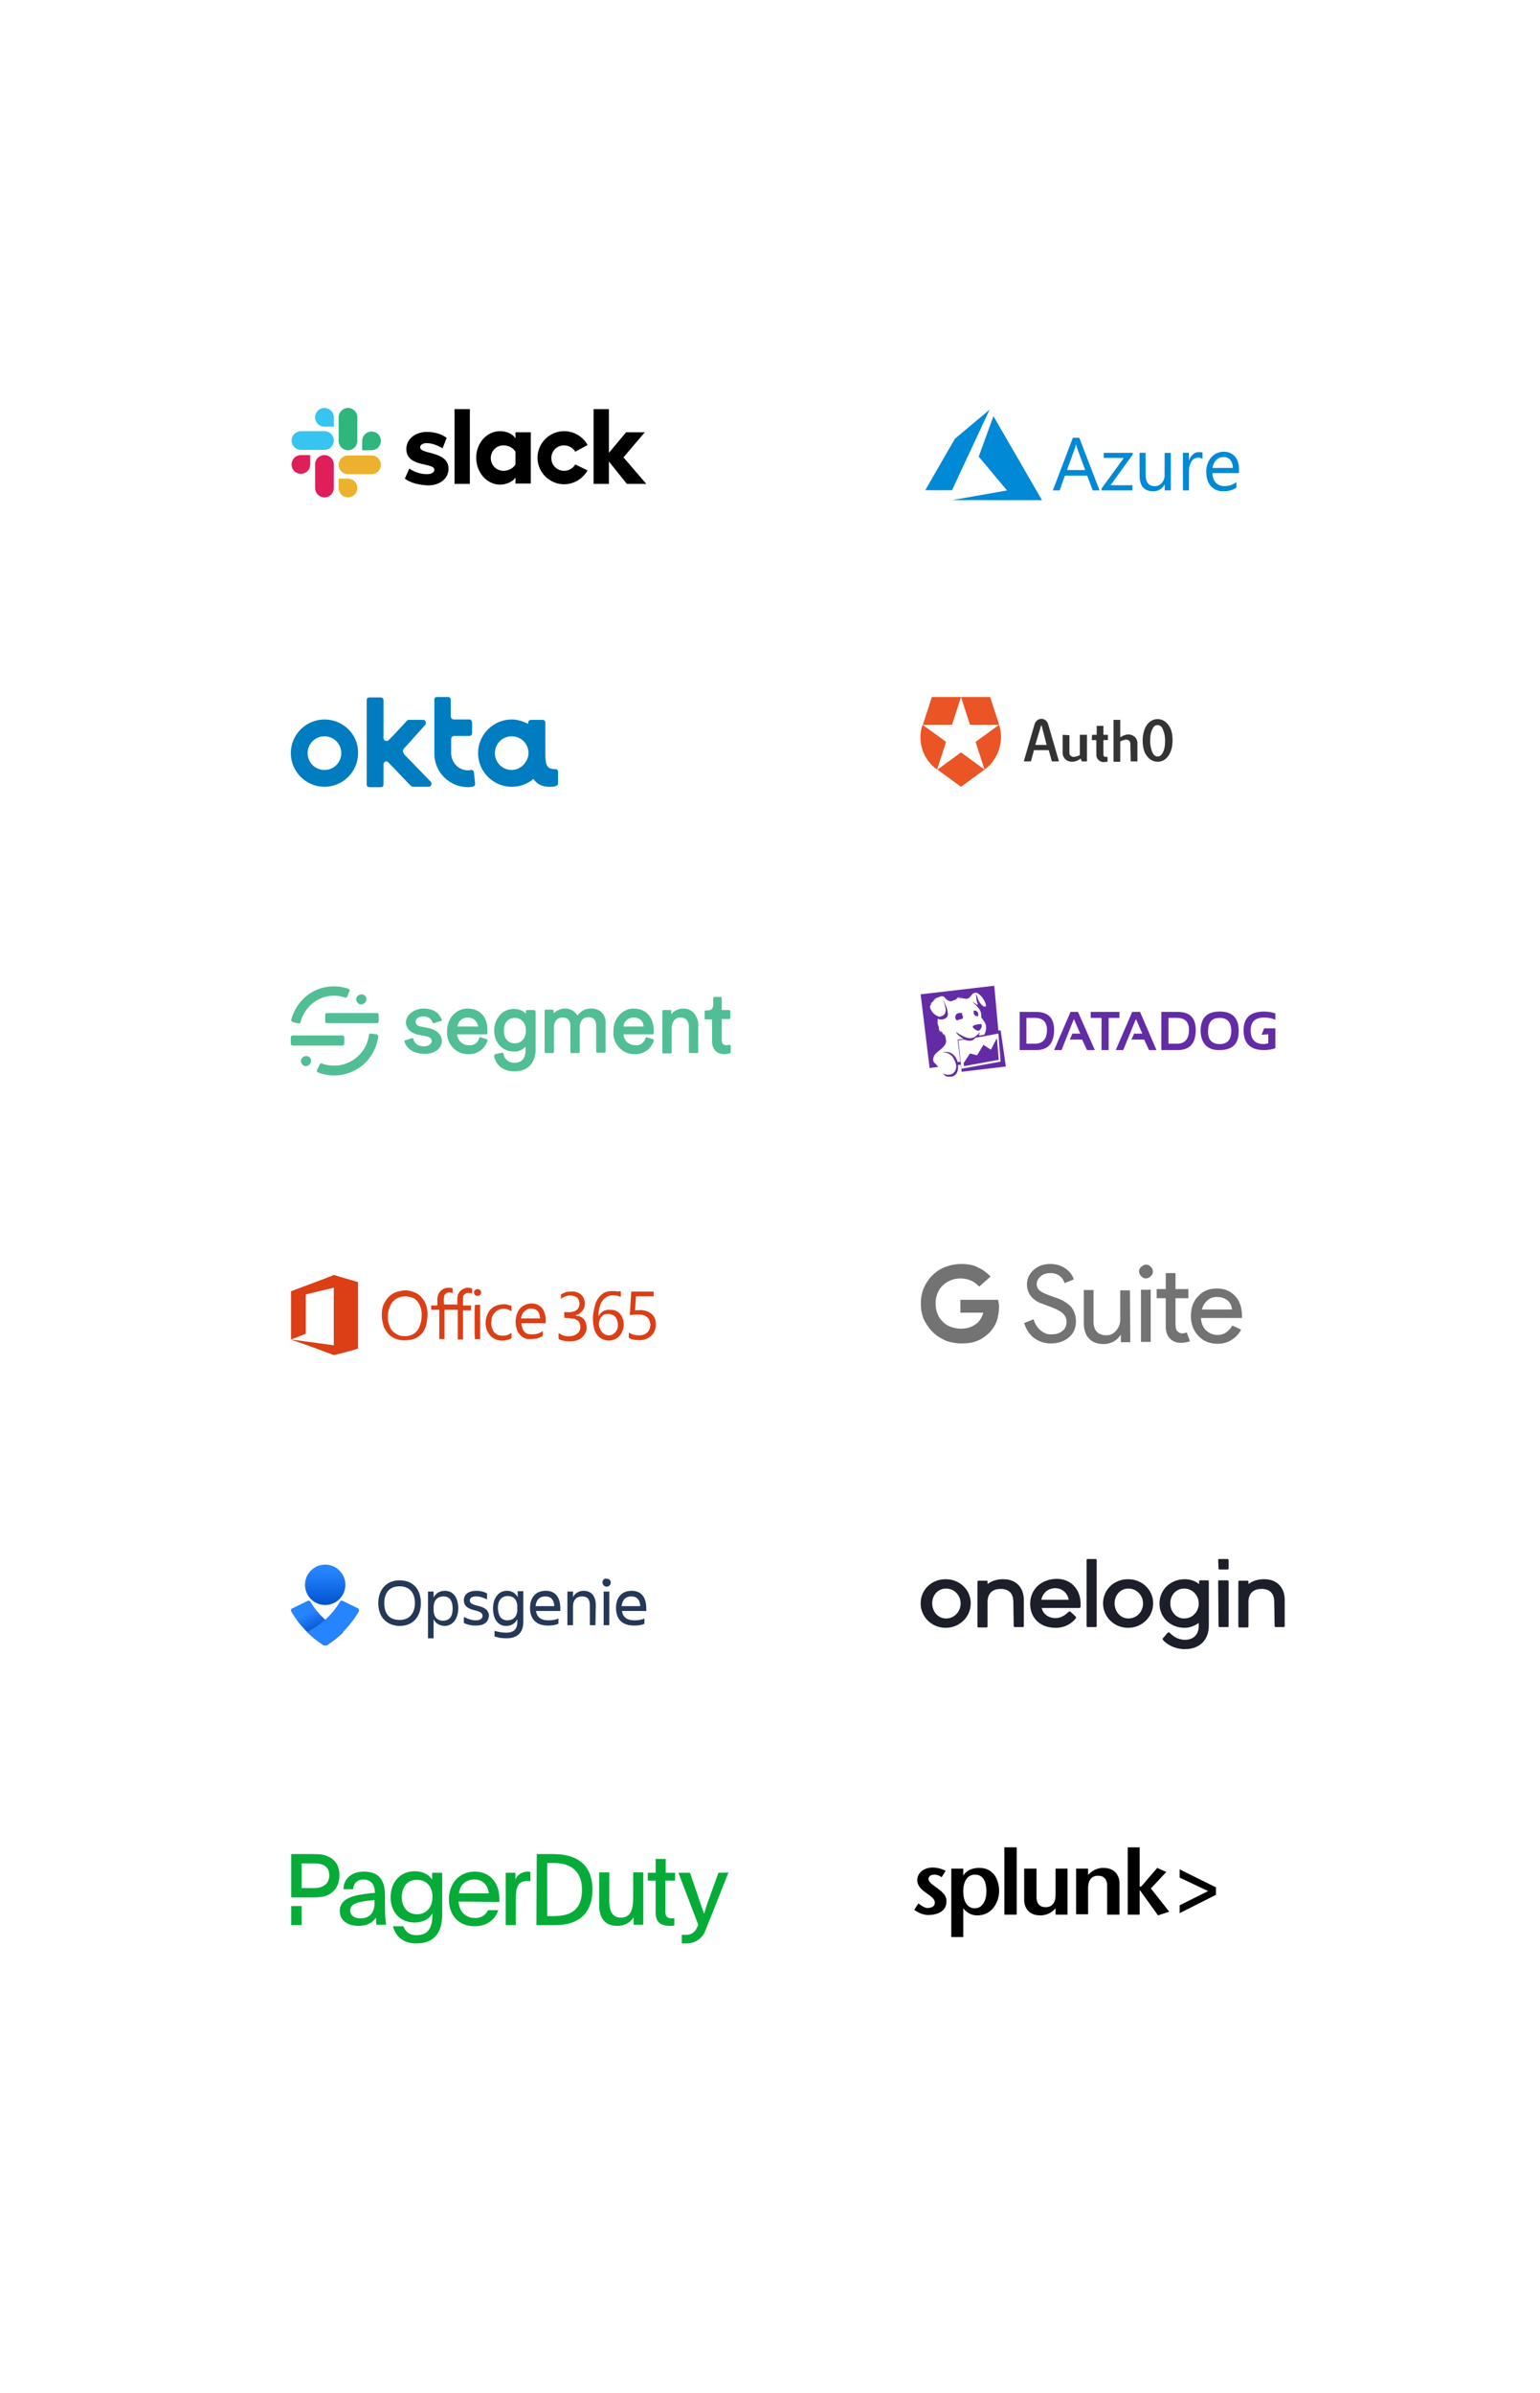 <?xml version="1.0" encoding="utf-8"?>
<svg xmlns="http://www.w3.org/2000/svg" xmlns:xlink="http://www.w3.org/1999/xlink" version="1.1" id="Layer_1" x="0px" y="0px" viewBox="0 0 412 640" style="enable-background:new 0 0 412 640;">
<style type="text/css">
	.st0{fill:#007DC1;}
	.st1{fill:#1C1F2A;}
	.st2{fill-rule:evenodd;clip-rule:evenodd;fill:#632CA6;}
	.st3{fill:#333333;}
	.st4{fill:#EB5424;}
	.st5{fill:#253858;}
	.st6{fill:url(#SVGID_1_);}
	.st7{fill:url(#SVGID_2_);}
	.st8{fill:#2684FF;}
	.st9{fill:#06AC38;}
	.st10{fill:#E01E5A;}
	.st11{fill:#36C5F0;}
	.st12{fill:#2EB67D;}
	.st13{fill:#ECB22E;}
	.st14{fill:#52BE96;}
	.st15{fill:#0089D6;}
	.st16{fill:#737373;}
	.st17{fill:#DC3E15;}
</style>
<g>
	<g>
		<g>
			<path class="st0" d="M86.8,192.4c-4.9,0-9,4-9,9c0,4.9,4,9,9,9c4.9,0,9-4,9-9C95.9,196.4,91.8,192.4,86.8,192.4z M86.8,205.9&#xA;				c-2.5,0-4.5-2-4.5-4.5s2-4.5,4.5-4.5s4.5,2,4.5,4.5S89.3,205.9,86.8,205.9z"/>
		</g>
		<path class="st0" d="M102.6,204.4c0-0.7,0.9-1.1,1.3-0.5c2.3,2.3,5.9,6.2,6,6.2c0.1,0.1,0.1,0.1,0.3,0.2c0.1,0.1,0.2,0.1,0.4,0.1&#xA;			h4.1c0.7,0,0.9-0.9,0.6-1.3l-6.7-6.9l-0.3-0.3c-0.7-0.9-0.7-1.3,0.2-2.2l5.3-5.9c0.3-0.4,0.1-1.3-0.6-1.3h-3.8&#xA;			c-0.1,0-0.3,0-0.3,0.1c-0.2,0.1-0.3,0.1-0.3,0.2c0,0-2.9,3.2-4.8,5.1c-0.5,0.5-1.4,0.2-1.4-0.5v-10.2c0-0.5-0.4-0.7-0.7-0.7h-3.1&#xA;			c-0.5,0-0.7,0.3-0.7,0.7v22.6c0,0.5,0.4,0.7,0.8,0.7h3c0.5,0,0.7-0.3,0.7-0.7v-0.2V204.4L102.6,204.4z"/>
		<path class="st0" d="M127.1,209.5l-0.3-3c-0.1-0.4-0.4-0.7-0.9-0.6c-0.2,0.1-0.5,0.1-0.7,0.1c-2.4,0-4.3-1.9-4.5-4.3&#xA;			c0-0.1,0-0.1,0-0.3v-3.7c0-0.5,0.3-0.9,0.9-0.9h4c0.3,0,0.7-0.3,0.7-0.7v-2.8c0-0.5-0.3-0.9-0.7-0.9h-4.1c-0.5,0-0.9-0.3-0.9-0.8&#xA;			v-4.5c0-0.3-0.2-0.7-0.7-0.7h-3c-0.4,0-0.7,0.2-0.7,0.7c0,0,0,14.6,0,14.6c0.1,4.9,4.1,8.8,9,8.8c0.4,0,0.8-0.1,1.2-0.1&#xA;			C126.9,210.3,127.2,209.9,127.1,209.5z"/>
	</g>
	<g>
		<path class="st0" d="M148.8,205.7c-2.5,0-2.9-0.9-2.9-4.3c0,0,0,0,0-0.1v-8.1c0-0.3-0.2-0.7-0.8-0.7h-3c-0.4,0-0.8,0.3-0.8,0.7&#xA;			v0.4c-1.3-0.7-2.8-1.2-4.4-1.2c-4.9,0-9,4-9,9c0,4.9,4,9,9,9c2.2,0,4.3-0.8,5.8-2.1c0.9,1.3,2.2,2.1,4.3,2.1&#xA;			c0.3,0,2.3,0.1,2.3-0.9v-3.2C149.3,206,149,205.7,148.8,205.7z M136.9,205.9c-2.5,0-4.5-2-4.5-4.5s2-4.5,4.5-4.5s4.5,2,4.5,4.5&#xA;			C141.3,203.8,139.3,205.9,136.9,205.9z"/>
	</g>
</g>
<path class="st1" d="M278.6,427.8c0.2-1.4,1.5-3.1,3.7-3.1c2.1,0,3.4,1.6,3.6,3.1H278.6z M275.6,428.9c0,3.8,2.7,6.4,6.8,6.4&#xA;	c2.7,0,4.4-1.3,5.4-2.5c0.1-0.1,0.1-0.3,0-0.5l-1.4-1.3c-0.1-0.1-0.3-0.1-0.5,0c-0.7,0.7-1.9,1.7-3.5,1.7c-2,0-3.4-1.2-3.7-2.7h9.9&#xA;	c0.3,0,0.5-0.1,0.5-0.5v-0.6c0-3.7-2.4-6.7-6.4-6.7C278.2,422.3,275.6,425.3,275.6,428.9L275.6,428.9z M290.7,434.8&#xA;	c0,0.2,0.1,0.3,0.3,0.3h2.1c0.2,0,0.3-0.1,0.3-0.3v-17.6c0-0.1-0.1-0.3-0.3-0.3H291c-0.2,0-0.3,0.1-0.3,0.3L290.7,434.8L290.7,434.8&#xA;	z M271.2,434.8c0,0.2,0.1,0.3,0.3,0.3h2.1c0.2,0,0.3-0.1,0.3-0.3v-7c0-3-1.8-5.5-5.5-5.5h-0.1c-1.8,0-3.2,0.6-4.1,1.3V423&#xA;	c0-0.2-0.1-0.3-0.3-0.3h-2.1c-0.2,0-0.3,0.1-0.3,0.3v11.9c0,0.2,0.1,0.3,0.3,0.3h2.1c0.2,0,0.3-0.1,0.3-0.3v-6.5&#xA;	c0-2.1,1.1-3.5,3.5-3.5c2.5,0,3.4,1.5,3.4,3.5L271.2,434.8L271.2,434.8z M311.1,438.5c0.9,1.1,3,2.5,5.9,2.5c4,0,6.4-2.5,6.4-6.3&#xA;	v-11.8c0-0.2-0.1-0.3-0.3-0.3h-2c-0.2,0-0.3,0.1-0.3,0.3v0.7c-0.9-0.7-2.1-1.3-3.9-1.3c-3.6,0-6.7,2.7-6.7,6.5&#xA;	c0,3.9,3.1,6.5,6.7,6.5c1.7,0,2.9-0.7,3.8-1.3v0.8c0,2.2-1.3,3.7-3.7,3.7c-2,0-3.3-1.1-4.1-1.9c-0.2-0.1-0.4-0.1-0.5,0l-1.1,1.3&#xA;	C311,438.1,311,438.3,311.1,438.5L311.1,438.5z M257,428.8c0,2.2-1.7,4-3.9,4s-3.7-1.9-3.7-4v-0.1c0-2.1,1.5-3.9,3.7-3.9&#xA;	S257,426.6,257,428.8L257,428.8z M246.3,428.8c0,3.5,2.9,6.5,6.7,6.5s6.7-3,6.7-6.5v-0.1c0-3.5-2.9-6.4-6.7-6.4&#xA;	C249.2,422.3,246.3,425.1,246.3,428.8L246.3,428.8z M305.8,428.8c0,2.2-1.7,4-3.9,4s-3.7-1.9-3.7-4v-0.1c0-2.1,1.5-3.9,3.7-3.9&#xA;	S305.8,426.6,305.8,428.8L305.8,428.8z M295.1,428.8c0,3.5,2.9,6.5,6.7,6.5s6.7-3,6.7-6.5v-0.1c0-3.5-2.9-6.4-6.7-6.4&#xA;	S295.1,425.1,295.1,428.8L295.1,428.8z M326,434.8c0,0.2,0.1,0.3,0.3,0.3h2.1c0.2,0,0.3-0.1,0.3-0.3v-11.9c0-0.1-0.1-0.3-0.3-0.3&#xA;	h-2.2c-0.2,0-0.3,0.1-0.3,0.3L326,434.8L326,434.8z M326,419.4c0,0.2,0.1,0.3,0.3,0.3h2.1c0.2,0,0.3-0.1,0.3-0.3v-2.2&#xA;	c0-0.1-0.1-0.3-0.3-0.3h-2.2c-0.2,0-0.3,0.1-0.3,0.3L326,419.4L326,419.4z M341,434.8c0,0.2,0.1,0.3,0.3,0.3h2.1&#xA;	c0.2,0,0.3-0.1,0.3-0.3v-7c0-3-1.8-5.5-5.5-5.5h-0.1c-1.8,0-3.2,0.6-4.1,1.3V423c0-0.2-0.1-0.3-0.3-0.3h-2.1c-0.2,0-0.3,0.1-0.3,0.3&#xA;	v11.9c0,0.2,0.1,0.3,0.3,0.3h2.1c0.2,0,0.3-0.1,0.3-0.3v-6.5c0-2.1,1.1-3.5,3.5-3.5c2.5,0,3.4,1.5,3.4,3.5L341,434.8L341,434.8z&#xA;	 M320.7,428.8c0,2.2-1.7,4-3.9,4s-3.7-1.9-3.7-4v-0.1c0-2.1,1.5-3.9,3.7-3.9S320.7,426.6,320.7,428.8z"/>
<g>
	<g>
		<path class="st2" d="M277.2,280.8h-4.4v-10.2h4.4c3.2,0,4.8,1.6,4.8,4.8C282,279,280.4,280.8,277.2,280.8z M274.6,279.1h2.3&#xA;			c2.1,0,3.2-1.3,3.2-3.7c0-2.1-1.1-3.2-3.2-3.2h-2.3V279.1L274.6,279.1z"/>
		<polygon class="st2" points="284,280.8 282,280.8 286.4,270.6 288.4,270.6 292.9,280.8 290.8,280.8 289.5,278 286.2,278 &#xA;			286.9,276.4 289,276.4 287.3,272.5"/>
		<polygon class="st2" points="291.8,270.6 299.5,270.6 299.5,272.2 296.6,272.2 296.6,280.8 294.7,280.8 294.7,272.2 291.8,272.2"/>
		<polygon class="st2" points="300.5,280.8 298.5,280.8 302.9,270.6 305,270.6 309.4,280.8 307.4,280.8 306.1,278 302.7,278 &#xA;			303.4,276.4 305.6,276.4 303.9,272.5"/>
		<path class="st2" d="M315.1,280.8h-4.4v-10.2h4.4c3.2,0,4.8,1.6,4.8,4.8C319.9,279,318.3,280.8,315.1,280.8z M312.6,279.1h2.3&#xA;			c2.1,0,3.2-1.3,3.2-3.7c0-2.1-1.1-3.2-3.2-3.2h-2.3V279.1z"/>
		<path class="st2" d="M321.2,275.7c0-3.5,1.7-5.2,5.1-5.2c3.4,0,5.1,1.7,5.1,5.2c0,3.5-1.7,5.1-5.1,5.1&#xA;			C323.1,280.9,321.3,279.1,321.2,275.7z M326.3,279.2c2.1,0,3.1-1.2,3.1-3.5s-1-3.5-3.1-3.5c-2.1,0-3.1,1.2-3.1,3.5&#xA;			C323.1,278,324.2,279.2,326.3,279.2z"/>
		<path class="st2" d="M339.3,276.6v2.4c-0.5,0.1-0.8,0.2-1.2,0.2c-2.3,0-3.5-1.2-3.5-3.7c0-2.3,1.2-3.4,3.7-3.4c1,0,2,0.2,2.9,0.6&#xA;			V271c-0.9-0.3-1.9-0.5-3-0.5c-3.7,0-5.5,1.7-5.5,5c0,3.5,1.8,5.3,5.4,5.3c1.3,0,2.3-0.2,3.1-0.5V275h-3l-0.7,1.7L339.3,276.6&#xA;			L339.3,276.6z"/>
	</g>
	<g>
		<g>
			<path class="st2" d="M265.1,280.7l-2-1.3l-1.7,2.8l-1.9-0.5l-1.7,2.6l0.1,0.8l9.3-1.7l-0.5-5.8L265.1,280.7z M256.4,278.2&#xA;				l1.5-0.2c0.3,0.1,0.4,0.1,0.7,0.2c0.5,0.1,1,0.2,1.7-0.1c0.2-0.1,0.5-0.4,0.7-0.6l6.1-1.1l0.6,7.5l-10.5,1.9L256.4,278.2z&#xA;				 M267.7,275.5l-0.6,0.1l-1.1-12l-19.7,2.3l2.4,19.7l2.3-0.3c-0.2-0.3-0.5-0.6-0.9-1c-0.7-0.5-0.5-1.5-0.1-2.1&#xA;				c0.5-1,3.3-2.3,3.1-3.9c-0.1-0.6-0.1-1.4-0.7-1.9c0,0.2,0,0.4,0,0.4s-0.2-0.3-0.3-0.7c-0.1-0.1-0.2-0.2-0.3-0.4&#xA;				c-0.1,0.2-0.1,0.5-0.1,0.5s-0.2-0.5-0.2-0.8c-0.1,0.1-0.1,0.5-0.1,0.5s-0.3-0.7-0.2-1.1c-0.1-0.3-0.5-0.9-0.3-2.4&#xA;				c0.6,0.4,1.9,0.3,2.5-0.5c0.2-0.3,0.3-0.9-0.1-2.3c-0.3-0.9-0.9-2.1-1.1-2.7l0,0c0.1,0.4,0.4,1.2,0.5,1.6&#xA;				c0.3,1.2,0.4,1.7,0.2,2.2c-0.1,0.5-0.4,0.8-1.1,1.1c-0.7,0.3-1.7-0.5-1.7-0.5c-0.7-0.5-1.2-1.5-1.3-1.9c-0.1-0.5,0.3-0.7,0.5-1.1&#xA;				c-0.3,0.1-0.5,0.2-0.5,0.2s0.3-0.3,0.7-0.6c0.1-0.1,0.3-0.2,0.5-0.3c-0.3,0-0.5,0-0.5,0s0.4-0.2,0.9-0.4c-0.3,0-0.6,0-0.6,0&#xA;				s0.9-0.4,1.7-0.7c0.5-0.2,1-0.1,1.3,0.3c0.4,0.5,0.7,0.8,1.6,1c0.5-0.2,0.7-0.3,1.3-0.5c0.5-0.6,1-0.7,1-0.7s-0.2,0.2-0.3,0.5&#xA;				c0.3-0.3,0.7-0.5,0.7-0.5s-0.1,0.1-0.3,0.4v0.1c0.4-0.2,0.8-0.4,0.8-0.4s-0.1,0.1-0.3,0.3c0.3,0,0.9,0,1.1,0.1&#xA;				c1.3,0,1.5-1.4,2.1-1.5c0.6-0.2,0.9-0.3,1.9,0.7c0.9,0.9,1.6,2.5,1.3,2.8c-0.3,0.3-0.9-0.1-1.5-0.9c-0.3-0.4-0.6-0.9-0.7-1.5&#xA;				c-0.1-0.5-0.5-0.9-0.5-0.9s0.2,0.5,0.2,0.9c0,0.3,0,1.1,0.4,1.7c-0.1,0.1-0.1,0.4-0.1,0.4c-0.5-0.5-1.5-0.9-1.6-1.1&#xA;				c0.5,0.5,1.8,1.5,2.3,2.5c0.5,0.9,0.2,1.8,0.4,2c0.1,0.1,1,1.2,1.1,1.8c0.3,1,0,2.1-0.4,2.7l-1.1,0.2c-0.1-0.1-0.3-0.1-0.4-0.1&#xA;				c0.1-0.1,0.3-0.5,0.3-0.6l-0.1-0.1c-0.3,0.5-0.9,1-1.4,1.3c-0.7,0.3-1.3,0.3-1.9,0.1c-1.3-0.4-2.6-1.3-2.9-1.5c0,0,0,0.2,0.1,0.3&#xA;				c0.3,0.4,1.1,1.1,1.9,1.5l-1.6,0.2l0.7,5.9c-0.3,0.1-0.4,0.1-0.7,0.1c-0.3-1.1-0.9-1.9-1.6-2.3c-0.6-0.4-1.4-0.5-2.2-0.3&#xA;				l-0.1,0.1c0.5-0.1,1.2,0,1.9,0.5c0.7,0.4,1.2,1.5,1.4,2.1c0.3,0.8,0.4,1.7-0.3,2.6c-0.5,0.7-1.9,1-3,0.3c0.3,0.5,0.7,0.9,1.3,0.9&#xA;				c0.8,0.1,1.6,0,2.1-0.6c0.5-0.5,0.7-1.5,0.6-2.5l0.7-0.1l0.3,1.9l11.8-1.4L267.7,275.5z M260.5,270.5c0,0.1-0.1,0.1,0,0.4l0,0&#xA;				l0,0v0.1c0.1,0.3,0.3,0.5,0.5,0.7c0.1,0,0.1,0,0.2,0c0.3,0,0.4,0,0.5,0.1c0-0.1,0-0.1,0-0.2c0-0.3,0.1-1-0.6-1.3&#xA;				c-0.3-0.1-0.7-0.1-0.7,0.1h0.1C260.7,270.4,260.6,270.4,260.5,270.5 M262.5,273.9c-0.1-0.1-0.5,0-0.8,0c-0.6,0.1-1.2,0.3-1.3,0.4&#xA;				c-0.3,0.2-0.1,0.5,0.1,0.7c0.5,0.4,0.9,0.7,1.4,0.6c0.3-0.1,0.5-0.5,0.7-0.9C262.7,274.3,262.7,274,262.5,273.9 M257.5,271&#xA;				c0.1-0.1-0.8-0.3-1.5,0.1c-0.5,0.4-0.6,1.2-0.1,1.7c0.1,0.1,0.1,0.1,0.1,0.1c0.1-0.1,0.3-0.1,0.5-0.2c0.3-0.1,0.6-0.2,0.9-0.2&#xA;				c0.1-0.1,0.3-0.3,0.2-0.7C257.5,271.2,257.1,271.2,257.5,271"/>
		</g>
	</g>
</g>
<path class="st3" d="M280,199.2h-2.9H277c0,0,0,0,0-0.1l1.5-5l0.1-0.1c0,0,0.1,0,0.1,0.1L280,199.2&#xA;	C280.1,199.2,280.1,199.2,280,199.2C280.1,199.2,280.1,199.2,280,199.2z M281.4,203.6h1.9l-2.9-10c-0.3-1-1.3-1.6-2.3-1.3&#xA;	c-0.6,0.2-1.1,0.7-1.3,1.3l-2.9,10h1.9l0.8-2.9c0,0,0-0.1,0.1-0.1h3.8c0,0,0.1,0,0.1,0.1L281.4,203.6z M292.1,197.9h1.1&#xA;	c0,0,0.1,0,0.1,0.1v3.9c0,1,0.9,1.9,1.9,1.9c0.4,0,0.7-0.1,1.1-0.1v-1.3c-0.2,0-0.5,0-0.6,0c-0.3,0-0.5-0.3-0.5-0.5V198&#xA;	c0,0,0-0.1,0.1-0.1h1.1v-1.4h-1.1c0,0-0.1,0-0.1-0.1v-2.3h-1.8v2.3c0,0,0,0.1-0.1,0.1h-1.1C292.1,196.5,292.1,197.9,292.1,197.9z&#xA;	 M302.5,203.6h1.8v-4.9c0-1.3-1.1-2.3-2.4-2.3c-0.7,0-1.5,0.3-2.1,0.7h-0.1c0,0,0,0,0-0.1v-4.5h-1.8v11.2h1.8v-5.3v-0.1&#xA;	c0.3-0.2,1-0.5,1.7-0.5c0.3,0,0.5,0.1,0.7,0.3c0.2,0.2,0.3,0.5,0.3,0.7L302.5,203.6z M284.3,196.5v4.9c0,1.3,1.1,2.3,2.4,2.3&#xA;	c0.9,0,1.7-0.3,2.3-0.8h0.1c0,0,0,0,0.1,0.1l0.2,0.6h1.4v-7.1h-1.9v5.3v0.1c-0.3,0.2-1,0.5-1.7,0.5c-0.6,0-1.1-0.5-1.1-1v-4.8&#xA;	L284.3,196.5L284.3,196.5z M309.7,202.3c-0.5,0-1-0.3-1.3-0.9c-0.4-0.8-0.7-1.9-0.7-3.3c0-1.4,0.2-2.5,0.7-3.3&#xA;	c0.3-0.7,0.8-0.9,1.3-0.9s1,0.3,1.3,0.9c0.4,0.8,0.7,1.9,0.7,3.3c0,1.4-0.2,2.5-0.7,3.3C310.7,202,310.2,202.3,309.7,202.3z&#xA;	 M309.7,192.3c-1.1,0-2.1,0.5-2.9,1.6c-0.7,1-1.1,2.5-1.1,4.1s0.3,3.1,1.1,4.1c0.7,1,1.7,1.6,2.9,1.6c1.2,0,2.1-0.5,2.9-1.6&#xA;	c0.7-1,1.1-2.5,1.1-4.1s-0.3-3.1-1.1-4.1C311.8,192.8,310.8,192.3,309.7,192.3z"/>
<path id="NEW" class="st4" d="M267.3,193.8l-2.4-7.4h-7.8l2.4,7.4H267.3z M257.1,186.4h-7.8l-2.4,7.4h7.8L257.1,186.4z M246.8,193.8&#xA;	c-1.5,4.4,0.1,9.3,3.9,12l2.4-7.4C253.2,198.4,246.8,193.8,246.8,193.8z M267.3,193.8l-6.3,4.6l2.4,7.4&#xA;	C267.1,203.1,268.7,198.2,267.3,193.8z M250.8,205.8l6.3,4.6l6.3-4.6l-6.3-4.6L250.8,205.8L250.8,205.8z"/>
<g id="Layer_2_1_">
	<g id="Layer_1-2">
		<path class="st5" d="M101.2,428.7c0-3.5,2.1-6.1,5.7-6.1c3.7,0,5.7,2.5,5.7,6.1c0,3.6-2.1,6.1-5.7,6.1&#xA;			C103.3,434.7,101.2,432.3,101.2,428.7z M102.8,428.7c0,2.5,1.1,4.5,4.1,4.5c2.9,0,4.1-2.1,4.1-4.5s-1.1-4.5-4.1-4.5&#xA;			C103.9,424.2,102.8,426.3,102.8,428.7L102.8,428.7z"/>
		<path class="st5" d="M116,433v5.1h-1.5v-12.5h1.5v1.6c0.6-1.2,1.7-1.8,3-1.8c2.4,0,3.6,2,3.6,4.7c0,2.5-1.3,4.7-3.7,4.7&#xA;			C117.6,434.7,116.6,434.2,116,433z M118.6,426.9c-1.4,0-2.6,0.9-2.6,2.9v0.7c0,2,1.1,2.9,2.5,2.9c1.7,0,2.6-1.1,2.6-3.2&#xA;			C121.1,427.9,120.2,426.9,118.6,426.9z"/>
		<path class="st5" d="M127.2,434.7c-1.1,0-2.1-0.2-3.1-0.7v-1.6c1,0.5,2.1,0.9,3.2,0.9c1.2,0,1.8-0.5,1.8-1.2&#xA;			c0-0.7-0.5-1.1-2.2-1.5c-2-0.5-2.8-1.3-2.8-2.7c0-1.5,1.2-2.5,3.3-2.5c1,0,2,0.2,2.9,0.7v1.6c-1.1-0.5-1.9-0.8-2.9-0.8&#xA;			c-1.1,0-1.7,0.4-1.7,1.1c0,0.6,0.4,1,2.1,1.4c2,0.5,3,1.2,3,2.8C130.6,433.7,129.7,434.7,127.2,434.7z"/>
		<path class="st5" d="M138.4,433c-0.6,1.2-1.7,1.8-3,1.8c-2.3,0-3.5-2-3.5-4.7c0-2.5,1.3-4.7,3.7-4.7c1.3,0,2.3,0.6,2.9,1.7v-1.6&#xA;			h1.5v8.2c0,2.6-1.3,4.4-4.5,4.4c-1.1,0-2.1-0.1-3.2-0.5v-1.5c1,0.3,2.1,0.5,3.1,0.5c2.3,0,3-1.2,3-2.9L138.4,433z M135.8,433.3&#xA;			c1.4,0,2.6-0.9,2.6-2.9v-0.7c0-2-1.1-2.9-2.5-2.9c-1.7,0-2.7,1.1-2.7,3.2C133.3,432.3,134.2,433.3,135.8,433.3L135.8,433.3z"/>
		<path class="st5" d="M146.6,434.7c-3.3,0-4.8-1.9-4.8-4.7s1.5-4.6,4.2-4.6c2.7,0,3.9,1.9,3.9,4.7v0.7h-6.5&#xA;			c0.2,1.5,1.2,2.5,3.3,2.5c0.9,0,1.9-0.1,2.7-0.5v1.4C148.6,434.6,147.5,434.7,146.6,434.7z M143.3,429.5h5&#xA;			c-0.1-1.7-0.9-2.6-2.4-2.6C144.3,426.9,143.4,427.9,143.3,429.5z"/>
		<path class="st5" d="M159.3,434.6h-1.5v-5.4c0-1.6-0.7-2.3-2.1-2.3c-1.4,0-2.4,0.9-2.4,2.7v5h-1.5v-9h1.5v1.5&#xA;			c0.5-1.1,1.7-1.7,2.8-1.7c2.1,0,3.3,1.4,3.3,3.9L159.3,434.6z"/>
		<path class="st5" d="M162.3,422.2c0.5-0.1,1.1,0.4,1.1,0.9c0,0.1,0,0.1,0,0.1c0,0.6-0.5,1.1-1.1,1.1c-0.6,0-1.1-0.5-1.1-1.1&#xA;			c-0.1-0.5,0.4-1.1,0.9-1.1C162.1,422.2,162.2,422.2,162.3,422.2z M161.5,425.6h1.5v9h-1.5V425.6z"/>
		<path class="st5" d="M169.6,434.7c-3.3,0-4.8-1.9-4.8-4.7s1.5-4.6,4.2-4.6c2.7,0,3.9,1.9,3.9,4.7v0.7h-6.5&#xA;			c0.2,1.5,1.2,2.5,3.3,2.5c0.9,0,1.9-0.1,2.7-0.5v1.4C171.7,434.6,170.5,434.7,169.6,434.7z M166.3,429.5h5&#xA;			c-0.1-1.7-0.9-2.6-2.4-2.6C167.3,426.9,166.5,427.9,166.3,429.5z"/>
		
			<linearGradient id="SVGID_1_" gradientUnits="userSpaceOnUse" x1="86.962" y1="840.153" x2="86.962" y2="851.233" gradientTransform="matrix(1 0 0 1 0 -420)">
			<stop offset="0" style="stop-color:#2684FF"/>
			<stop offset="0.82" style="stop-color:#0052CC"/>
		</linearGradient>
		<circle class="st6" cx="87" cy="423.8" r="5.4"/>
		
			<linearGradient id="SVGID_2_" gradientUnits="userSpaceOnUse" x1="83.597" y1="850.928" x2="87.308" y2="858.696" gradientTransform="matrix(1 0 0 1 0 -420)">
			<stop offset="0" style="stop-color:#2684FF"/>
			<stop offset="0.62" style="stop-color:#0052CC"/>
		</linearGradient>
		<path class="st7" d="M86.5,439.9c-3.5-2.3-6.5-5.3-8.6-9c-0.1-0.3-0.1-0.7,0.3-0.8l0,0l4.1-2c0.3-0.1,0.6-0.1,0.8,0.3&#xA;			c2.1,3.5,5.1,6.2,8.8,8c-1.3,1.3-2.8,2.5-4.5,3.6C87.1,440,86.8,440,86.5,439.9z"/>
		<path class="st8" d="M87.4,439.9c3.5-2.3,6.5-5.3,8.6-9c0.1-0.3,0.1-0.7-0.2-0.8l0,0l-4.1-2c-0.3-0.1-0.6-0.1-0.8,0.3&#xA;			c-2.1,3.5-5.1,6.2-8.8,8c1.3,1.3,2.8,2.5,4.5,3.6C86.8,440,87.1,440,87.4,439.9z"/>
	</g>
</g>
<g>
	<path class="st9" d="M192.2,500.8l-2.7,7.5c-0.5,1.3-0.7,2.1-1.1,3.4h-0.1c-0.3-1.1-0.7-2-1.1-3.3l-2.6-7.6h-3.1l5.3,13.9&#xA;		c-0.1,0.3-0.3,0.6-0.4,0.9c-0.5,1.1-1.5,1.8-2.7,1.8h-1.3v2.3h1.3c2.2,0,4.2-1.3,5-3.4c1.7-4.3,4.6-11.5,6.2-15.6&#xA;		C195.1,500.8,192.2,500.8,192.2,500.8z"/>
	<path class="st9" d="M118.3,512c0,5-2.3,7.7-6.9,7.7c-3.5,0-5.5-1.8-6.3-4.6h2.8c0.5,1.3,1.5,2.4,3.5,2.4c3.2,0,4.3-2,4.3-5.7&#xA;		c0,0,0,0-0.1,0c-0.7,1.2-2.2,2.3-4.7,2.3c-3.9,0-6.4-2.8-6.4-6.8c0-4.1,2.7-6.9,6.4-6.9c2.4,0,3.9,1,4.7,2.2c0-0.3,0-0.6,0-0.9&#xA;		v-0.9h2.7V512z M107.5,507.3c0,2.7,1.5,4.6,4.1,4.6c2.3,0,4.1-1.7,4.1-4.7c0-2.7-1.6-4.5-4.1-4.5&#xA;		C109.1,502.6,107.5,504.5,107.5,507.3z"/>
	<path class="st9" d="M122.7,508.5c0.1,2.5,1.7,4.4,4.4,4.4c1.9,0,2.8-0.9,3.5-2.1h2.7c-0.8,2.5-3,4.3-6.3,4.3&#xA;		c-4.3,0-6.9-2.9-6.9-7.2c0-4.3,2.8-7.4,6.9-7.4c4.5,0,6.6,3.5,6.6,7.2v0.9L122.7,508.5L122.7,508.5z M130.8,506.3&#xA;		c-0.3-2.2-1.6-3.7-3.9-3.7c-2.2,0-3.9,1.4-4.1,3.7H130.8z"/>
	<path class="st9" d="M137.9,500.8v1.8c0.5-1.3,1.8-2.1,3.3-2.1c0.3,0,0.5,0,0.7,0.1v2.5c-0.3-0.1-0.7-0.1-0.9-0.1&#xA;		c-2.5,0-3,1.9-3,4.6v7.2h-2.7v-11.5c0-0.9,0-1.7,0-2.5H137.9L137.9,500.8z"/>
	<path class="st9" d="M169.5,512.7c-0.7,1.2-2.1,2.3-4.4,2.3c-3.2,0-4.8-2-4.8-5.6v-8.7h2.7v7.7c0,2.7,0.9,4.4,3.1,4.4&#xA;		c2.9,0,3.3-2.6,3.3-5.7v-6.4h2.7v11.9c0,0.7,0,1.4,0,2.1h-2.6L169.5,512.7L169.5,512.7z"/>
	<path class="st9" d="M178,500.8h2.6v2.1H178v8.4c0,1.3,0.7,1.7,1.7,1.7c0.2,0,0.5,0,0.7-0.1v2c-0.4,0.1-0.7,0.1-1,0.1&#xA;		c-2.5,0-4-0.8-4-3.6v-8.5h-2.1v-2.1h2.1v-3.7h2.7V500.8z"/>
	<g>
		<rect x="77.9" y="509.7" class="st9" width="2.8" height="5.1"/>
		<path class="st9" d="M88.3,496.7c-1.5-0.8-2.5-0.9-4.9-0.9h-5.5v11.6h2.8H81h2.3c2.2,0,3.8-0.1,5.2-1.1c1.5-1,2.3-2.7,2.3-4.7&#xA;			C90.9,499.3,89.9,497.6,88.3,496.7z M84,504.9h-3.3v-6.6h3.1c2.9-0.1,4.3,1,4.3,3.3C88,503.9,86.3,504.9,84,504.9z"/>
	</g>
	<path class="st9" d="M143.6,495.8h4.6c6.9,0.1,10.3,3.4,10.3,9.6c0,5.2-2.7,9.4-9.9,9.4h-5.1L143.6,495.8L143.6,495.8z&#xA;		 M146.4,512.4h1.6c5,0,7.7-1.9,7.7-7.1c0-4.5-2.6-7.1-7.4-7.1c-0.9,0-1.9,0-1.9,0L146.4,512.4L146.4,512.4z"/>
	<path class="st9" d="M100.7,514.7c-0.1-0.5-0.1-0.9-0.1-1.9c-1.1,1.5-2.5,2.2-4.7,2.2c-2.9,0-5-1.4-5-4c0-3,2.9-4,6.5-4.5&#xA;		c0.9-0.1,1.9-0.3,2.9-0.3c0-2.7-1.5-3.6-3.1-3.6s-2.7,1.1-2.7,2.6h-2.6c0-2.8,2.2-4.7,5.4-4.7s5.7,1.3,5.7,6.4v2.7&#xA;		c0,2.3,0.1,3.9,0.3,5.1L100.7,514.7L100.7,514.7z M93.7,510.9c0,1.3,1.1,2.1,2.7,2.1c2.5,0,3.8-1.5,3.8-4.2c0-0.3,0-0.6,0-0.7&#xA;		C95.8,508.5,93.7,509,93.7,510.9z"/>
</g>
<path d="M251.9,502c0,0-0.7-0.7-2-0.7c-0.8,0-1.5,0.4-1.5,1.2c0.1,1.7,4.8,3,4.8,5.7c0,0.5,0.3,3.7-4.7,3.9c-0.1,0-2,0.1-3.9-1.4&#xA;	l1.1-1.7c1.9,1.5,2.5,1.2,2.7,1.2c1.7-0.1,1.7-1.2,1.7-1.5c-0.1-2-4.8-2.9-4.7-6c0.1-2.3,2.3-3.3,4.1-3.3c2,0,3.5,0.9,3.5,0.9&#xA;	L251.9,502z"/>
<path d="M262.2,499.5c-3.5-0.1-4.5,2.1-4.5,2.1v-1.9h-3.2V518h3.2v-7.7c0,0,1.3,1.9,3.7,1.9c4.5,0,5.9-4.2,5.9-6.5&#xA;	C267.3,503.1,266.1,499.6,262.2,499.5z M260.8,510.3c-2.1,0-3.1-2-3.1-4.5s1-4.5,3.1-4.5c2.3,0,3.1,2,3.1,4.5&#xA;	C263.9,508.1,262.9,510.3,260.8,510.3z"/>
<rect x="268.7" y="494" width="3.3" height="18"/>
<path d="M277.3,507.3c0,0-0.2,2.7,2.4,2.7c0.2,0,2.7,0.2,2.7-3.3v-7h3.2V512h-3.2v-1.7c-1.7,2-3.9,1.9-4.1,1.9&#xA;	c-4.3,0-4.3-3.9-4.3-3.9v-8.6h3.3L277.3,507.3L277.3,507.3z"/>
<path d="M296.2,504.3c0,0,0.2-2.7-2.4-2.7c-0.2,0-2.7-0.2-2.7,3.3v7h-3.2v-12.2h3.2v1.7c1.7-2,3.9-1.9,4.1-1.9&#xA;	c4.3,0,4.3,3.9,4.3,3.9v8.6h-3.3V504.3L296.2,504.3z"/>
<polygon points="304.9,512 301.7,512 301.7,494 304.9,494 304.9,504.5 305.3,504.5 309.6,499.5 312,500.6 307.9,505 312.8,511.2 &#xA;	309.8,512.2 305,505.5 304.9,505.5"/>
<polygon points="325.3,506.7 315.6,511.6 315.6,509.5 323.2,505.7 315.6,502.1 315.6,499.9 325.3,504.7"/>
<g>
	<g>
		<path d="M108.3,128l1.2-2.7c1.3,0.9,3,1.5,4.7,1.5c1.3,0,2-0.5,2-1.2c0-2-7.4-0.5-7.5-5.5c0-2.6,2.3-4.6,5.5-4.6&#xA;			c1.9,0,3.9,0.5,5.3,1.6l-1.1,2.8c-1.3-0.8-2.8-1.4-4.3-1.4c-1,0-1.7,0.5-1.7,1.1c0,2,7.5,0.9,7.6,5.7c0,2.7-2.3,4.5-5.5,4.5&#xA;			C112.2,129.7,109.9,129.2,108.3,128"/>
		<path d="M153.9,124.2c-0.6,1-1.7,1.7-3,1.7c-1.9,0-3.4-1.5-3.4-3.4c0-1.9,1.5-3.4,3.4-3.4c1.3,0,2.4,0.7,3,1.7l3.3-1.8&#xA;			c-1.2-2.2-3.6-3.7-6.3-3.7c-3.9,0-7.1,3.2-7.1,7.1c0,3.9,3.2,7.1,7.1,7.1c2.7,0,5-1.5,6.3-3.7L153.9,124.2z"/>
		<rect x="121.6" y="109.4" width="4.1" height="20"/>
		<polygon points="158.8,109.4 158.8,129.4 162.9,129.4 162.9,123.4 167.7,129.4 172.9,129.4 166.8,122.3 172.5,115.6 167.5,115.6 &#xA;			162.9,121.1 162.9,109.4"/>
		<path d="M137.9,124.2c-0.6,1-1.8,1.7-3.2,1.7c-1.9,0-3.4-1.5-3.4-3.4c0-1.9,1.5-3.4,3.4-3.4c1.4,0,2.6,0.7,3.2,1.7V124.2z&#xA;			 M137.9,115.6v1.6c-0.7-1.1-2.3-1.9-4.1-1.9c-3.6,0-6.4,3.2-6.4,7.1s2.8,7.2,6.4,7.2c1.7,0,3.4-0.8,4.1-1.9v1.6h4.1v-13.7H137.9z"/>
	</g>
	<g>
		<g>
			<path class="st10" d="M83,124.2c0,1.4-1.1,2.5-2.5,2.5c-1.4,0-2.5-1.1-2.5-2.5c0-1.4,1.1-2.5,2.5-2.5H83V124.2z"/>
			<path class="st10" d="M84.3,124.2c0-1.4,1.1-2.5,2.5-2.5c1.4,0,2.5,1.1,2.5,2.5v6.3c0,1.4-1.1,2.5-2.5,2.5&#xA;				c-1.4,0-2.5-1.1-2.5-2.5C84.3,130.6,84.3,124.2,84.3,124.2z"/>
		</g>
		<g>
			<path class="st11" d="M86.8,114.1c-1.4,0-2.5-1.1-2.5-2.5c0-1.4,1.1-2.5,2.5-2.5c1.4,0,2.5,1.1,2.5,2.5v2.5H86.8z"/>
			<path class="st11" d="M86.8,115.3c1.4,0,2.5,1.1,2.5,2.5s-1.1,2.5-2.5,2.5h-6.3c-1.4,0-2.5-1.1-2.5-2.5s1.2-2.5,2.5-2.5H86.8z"/>
		</g>
		<g>
			<path class="st12" d="M96.9,117.9c0-1.4,1.1-2.5,2.5-2.5c1.4,0,2.5,1.1,2.5,2.5s-1.1,2.5-2.5,2.5h-2.5&#xA;				C96.9,120.4,96.9,117.9,96.9,117.9z"/>
			<path class="st12" d="M95.6,117.9c0,1.4-1.1,2.5-2.5,2.5c-1.4,0-2.5-1.1-2.5-2.5v-6.3c0-1.4,1.1-2.5,2.5-2.5&#xA;				c1.4,0,2.5,1.1,2.5,2.5V117.9z"/>
		</g>
		<g>
			<path class="st13" d="M93.1,128c1.4,0,2.5,1.1,2.5,2.5s-1.1,2.5-2.5,2.5c-1.4,0-2.5-1.1-2.5-2.5V128H93.1z"/>
			<path class="st13" d="M93.1,126.8c-1.4,0-2.5-1.1-2.5-2.5c0-1.4,1.1-2.5,2.5-2.5h6.3c1.4,0,2.5,1.1,2.5,2.5&#xA;				c0,1.4-1.1,2.5-2.5,2.5H93.1z"/>
		</g>
	</g>
</g>
<g>
	<g id="Logos_5_">
		<path class="st14" d="M78,273c-0.1-0.1-0.1-0.2-0.1-0.3c0.7-2.5,2.1-4.7,4-6.3c3.1-2.6,7.5-3.3,11.3-2c0.1,0.1,0.2,0.1,0.3,0.3&#xA;			c0.1,0.1,0.1,0.3,0,0.3l-0.6,1.5c-0.1,0.2-0.3,0.3-0.5,0.3c-3-1.1-6.4-0.5-8.9,1.6c-1.5,1.3-2.7,3.1-3.1,5&#xA;			c-0.1,0.2-0.2,0.3-0.4,0.3h-0.1l-1.6-0.4C78.2,273.2,78.1,273.2,78,273"/>
		<path class="st14" d="M101.1,276.8c-0.1-0.1-0.2-0.1-0.3-0.2l-1.6-0.2c-0.3,0-0.5,0.1-0.5,0.4c-0.3,2.2-1.3,4.2-3,5.7&#xA;			c-2.6,2.4-6.3,3.1-9.6,1.9c-0.2-0.1-0.5,0-0.6,0.3l0,0l-0.7,1.5c-0.1,0.1-0.1,0.3,0,0.3c0.1,0.1,0.1,0.2,0.3,0.3&#xA;			c1.3,0.5,2.8,0.8,4.3,0.8c2.9,0,5.8-1.1,8-3.1c2.1-1.9,3.4-4.5,3.8-7.3C101.2,277.1,101.1,277,101.1,276.8"/>
		<path class="st14" d="M92.1,279.1v-1.7c0-0.3-0.2-0.5-0.5-0.5l0,0H78.3c-0.3,0-0.5,0.2-0.5,0.5l0,0v1.7c0,0.3,0.2,0.5,0.5,0.5l0,0&#xA;			h13.3C91.9,279.6,92.1,279.4,92.1,279.1L92.1,279.1"/>
		<path class="st14" d="M87,271.4v1.7c0,0.3,0.2,0.5,0.5,0.5h13.3c0.3,0,0.5-0.2,0.5-0.5l0,0v-1.7c0-0.3-0.2-0.5-0.5-0.5H87.4&#xA;			C87.2,270.9,87,271.1,87,271.4"/>
		<path class="st14" d="M96.7,265.9c-0.7,0-1.4,0.6-1.4,1.3c0,0.7,0.6,1.4,1.3,1.4s1.4-0.6,1.4-1.3l0,0&#xA;			C98.1,266.5,97.5,265.9,96.7,265.9"/>
		<path class="st14" d="M81.9,282.4c-0.7,0-1.4,0.6-1.4,1.3s0.6,1.4,1.3,1.4s1.4-0.6,1.4-1.3l0,0C83.3,283,82.7,282.4,81.9,282.4"/>
		<path class="st14" d="M127.9,274.5h-5.5c0.1-1.4,1.3-2.4,2.7-2.4C126.6,272.1,127.7,273,127.9,274.5 M125,269.7&#xA;			c-2.7,0-5.4,2.3-5.4,6.1c-0.1,1.7,0.5,3.3,1.7,4.5c1.1,1.1,2.5,1.6,4,1.6c2.3,0.1,4.3-1.3,5.1-3.5c0.1-0.1,0.1-0.2,0-0.3&#xA;			s-0.1-0.1-0.2-0.2l-1.5-0.5c-0.2-0.1-0.4,0-0.5,0.2c-0.3,1.2-1.5,2.1-2.8,1.9c-1.7,0-3-1.3-3.1-2.9h7.8c0.2,0,0.3-0.1,0.3-0.3&#xA;			c0-0.2,0-0.4,0-0.6C130.5,272,128.5,269.7,125,269.7"/>
		<path class="st14" d="M140.7,275.6c0,2-1.2,3.4-2.9,3.4c-1.9,0-3-1.3-3-3.4c0-2.1,1.1-3.4,3-3.4&#xA;			C139.5,272.2,140.7,273.6,140.7,275.6 M142.9,270.1H141c-0.2,0-0.3,0.2-0.3,0.3v0.7c-0.7-0.8-1.8-1.3-3.2-1.3&#xA;			c-1.5,0-2.9,0.6-3.8,1.7c-0.9,1.1-1.5,2.5-1.5,4c0,3.3,2.2,5.7,5.3,5.7c1.2,0.1,2.3-0.5,3.1-1.3v0.9c0,2.3-1,3.4-3.1,3.4&#xA;			c-1.4,0-2.6-1-2.8-2.4c0-0.2-0.2-0.3-0.4-0.3l0,0l-1.8,0.4c-0.2,0.1-0.3,0.2-0.3,0.4c0.3,2.5,2.5,4.2,5.3,4.2c2,0,3.5-0.6,4.5-1.8&#xA;			c0.9-1.1,1.3-2.6,1.3-4v-10.1C143.2,270.3,143.1,270.1,142.9,270.1"/>
		<path class="st14" d="M158.2,269.7c-1.5-0.1-2.9,0.7-3.7,1.9c-0.7-1.2-1.9-1.9-3.3-1.9c-1.2,0-2.3,0.5-3.1,1.3v-0.7&#xA;			c0-0.2-0.1-0.3-0.3-0.3H146c-0.2,0-0.3,0.2-0.3,0.3v11c0,0.2,0.1,0.3,0.3,0.3h1.9c0.2,0,0.3-0.2,0.3-0.3v-6.6&#xA;			c0-1.6,0.9-2.6,2.3-2.6c1.9,0,2.1,1.5,2.1,2.3v6.9c0,0.2,0.1,0.3,0.3,0.3h1.9c0.2,0,0.3-0.2,0.3-0.3v-6.7c0-1.5,0.9-2.6,2.3-2.6&#xA;			c1.9,0,2.1,1.5,2.1,2.3v6.9c0,0.2,0.1,0.3,0.3,0.3h1.9c0.2,0,0.3-0.2,0.3-0.3v-7.1C162.3,271.1,160.3,269.7,158.2,269.7"/>
		<path class="st14" d="M166.8,274.5c0.1-1.4,1.3-2.4,2.7-2.4c1.6,0,2.6,0.9,2.7,2.4H166.8z M169.5,269.7c-2.7,0-5.4,2.3-5.4,6.1&#xA;			c-0.1,1.7,0.5,3.3,1.7,4.5c1.1,1.1,2.5,1.6,4,1.6c2.3,0.1,4.3-1.3,5.1-3.5c0-0.1,0-0.2,0-0.3c-0.1-0.1-0.1-0.1-0.2-0.2l-1.5-0.5&#xA;			c-0.2-0.1-0.4,0-0.5,0.2c-0.3,1.2-1.5,2.1-2.8,1.9c-1.7,0-3-1.3-3.1-2.9h7.8c0.2,0,0.3-0.1,0.3-0.3c0-0.2,0-0.4,0-0.6&#xA;			C174.9,272,172.8,269.7,169.5,269.7"/>
		<path class="st14" d="M182.8,269.7c-1.2,0-2.4,0.5-3.2,1.5v-0.8c0-0.2-0.1-0.3-0.3-0.3h-1.8c-0.2,0-0.3,0.2-0.3,0.3v11&#xA;			c0,0.2,0.1,0.3,0.3,0.3h1.9c0.2,0,0.3-0.2,0.3-0.3V275c0-0.7,0.2-1.5,0.6-2.1c0.4-0.5,1.1-0.9,1.7-0.8c1.5,0,2.3,0.9,2.3,2.6v6.6&#xA;			c0,0.2,0.1,0.3,0.3,0.3h1.9c0.2,0,0.3-0.2,0.3-0.3v-6.9c0.1-1.2-0.3-2.3-1-3.3C185.1,270.2,184,269.7,182.8,269.7"/>
		<path class="st14" d="M195.1,272.5c0.2,0,0.3-0.1,0.3-0.3l0,0v-1.7c0-0.2-0.1-0.4-0.3-0.4h-2v-3.1c0-0.2-0.1-0.4-0.3-0.4h-1.7&#xA;			c-0.2,0-0.3,0.2-0.3,0.4v1.7c0,1.3-0.9,1.5-1.5,1.5h-0.5c-0.2,0-0.3,0.2-0.3,0.4v1.7c0,0.2,0.1,0.3,0.3,0.3h1.7v5.9&#xA;			c0,2.1,1.3,3.4,3.3,3.4c0.5,0,0.9-0.1,1.4-0.2c0.1-0.1,0.3-0.2,0.3-0.3v-1.6c0-0.1-0.1-0.2-0.1-0.3c-0.1-0.1-0.2-0.1-0.3-0.1&#xA;			c-0.2,0-0.4,0.1-0.7,0.1c-0.9,0-1.3-0.4-1.3-1.3v-5.7H195.1L195.1,272.5z"/>
		<path class="st14" d="M118.2,278.4c0-1.7-1.3-3-3.6-3.5l-2.1-0.4c-1.1-0.2-1.3-0.8-1.3-1.3c0-0.7,0.7-1.4,2-1.4&#xA;			c1.8,0,2.3,1,2.5,1.6c0,0.1,0.1,0.1,0.1,0.2c0.1,0,0.2,0,0.3,0l1.9-0.6c0.1,0,0.2-0.1,0.2-0.3l0,0c-0.3-0.7-0.7-1.4-1.3-1.9&#xA;			c-0.9-0.7-2.1-1.1-3.6-1.1c-2.5,0-4.7,1.7-4.7,3.7c0,1.6,1.3,2.9,3.3,3.3l2.1,0.4c1,0.2,1.5,0.7,1.5,1.3s-0.7,1.4-2.1,1.4&#xA;			c-1.5,0-2.5-0.7-2.8-1.9c0-0.1-0.1-0.1-0.1-0.2c-0.1,0-0.1-0.1-0.1-0.1s-0.1,0-0.1,0l-1.9,0.6c-0.1,0-0.2,0.1-0.2,0.3&#xA;			c0.3,1.2,1.7,3.3,5.3,3.3C116.6,281.9,118.2,280.1,118.2,278.4"/>
	</g>
</g>
<g id="layer1" transform="translate(677.931,-313.854)">
	<g id="layer1-1" transform="matrix(0.04,0,0,0.04,-658.515,317.362)">
		<path id="path21" class="st15" d="M6064.2,3223.8c100.3-17.7,183.1-32.4,184.1-32.6l1.7-0.3l-94.7-112.6&#xA;			c-52-61.9-94.7-112.8-94.7-113.2c0-0.5,97.7-269.8,98.3-270.7c0.2-0.3,66.7,114.5,161.3,278.5c88.5,153.5,161.5,279.9,162.2,281.1&#xA;			l1.2,2.1l-300.9-0.1l-300.9-0.1C5881.8,3256,6064.2,3223.8,6064.2,3223.8z M7218,3196.5c-45.8-2.9-72.4-29-79.5-77.8&#xA;			c-1.9-13-1.9-13.3-2.1-97.6l-0.2-81.6h20.2h20.2l0.1,78.9c0.1,71.2,0.3,79.4,0.9,84.4c2.7,20.3,8.3,33.9,17.6,43.8&#xA;			c7.5,7.8,16.2,12.4,28.4,14.9c5.7,1.1,22,1.1,27.2,0c12.3-2.7,22.2-8.1,30.9-16.8c9.9-9.9,17.2-24,20.8-39.9l1.2-5.3l0.1-79.6&#xA;			l0.1-79.6h20.7h20.7v125.1v125.1H7325h-20.5v-19.8c0-13.5-0.1-19.8-0.5-19.7c-0.3,0.1-1.3,1.7-2.3,3.6&#xA;			c-7.1,12.9-18.8,24.7-31.7,31.7C7254.7,3194.8,7239.2,3197.9,7218,3196.5L7218,3196.5z M7682.9,3196.3&#xA;			c-16.2-1.2-33.2-6.7-47.1-15.4c-29.3-18.2-46.7-48-51.8-89.2c-1.7-14.2-1.9-33.3-0.5-45.5c3.3-27.1,13.9-53.6,29.1-72.6&#xA;			c3.9-4.9,12.7-13.6,17.5-17.5c13.1-10.5,28.5-17.8,44.8-21.4c9.5-2.1,26.2-3.1,36.3-2.1c25.3,2.3,48.6,14.3,64.3,33.1&#xA;			c16,19,24.9,45.7,26,78.6c0.2,5.1,0.2,14.2,0.1,20l-0.2,10.7l-88.7,0.1l-88.7,0.1v3.9c0,12,2.9,25.8,8,37.5&#xA;			c4.3,10.1,11.9,21,18,26.4c12.6,10.9,28.1,17.4,45,19c6.3,0.6,22.2,0,29.4-1.1c20.4-3.1,39.8-11.2,55.4-22.8&#xA;			c1.9-1.4,3.6-2.7,3.9-2.9c0.5-0.3,0.5,3.3,0.5,18.5v18.8l-4.2,2.6c-17.7,11-37.9,18-59.5,20.6&#xA;			C7714.1,3196.5,7690.6,3196.9,7682.9,3196.3L7682.9,3196.3z M7760.1,3037.4c0-20.2-8.5-42.6-20.6-54.2c-8.6-8.2-19-13.3-31.3-15.2&#xA;			c-5.8-0.9-18.2-0.5-24.3,0.7c-13,2.6-23.8,8.4-33.2,17.6c-9.9,9.8-17.3,21.6-22,35.1c-1.7,4.9-3.6,12.8-4.3,17.3l-0.3,2.1h67.9&#xA;			h67.9L7760.1,3037.4L7760.1,3037.4z M6556.7,3190c0.1-0.3,30.2-79.4,66.9-175.8l66.7-175.3h21.4h21.4l1.8,4.5&#xA;			c5.4,14,133.6,346.8,133.6,347c0,0.1-10.3,0.2-22.8,0.2H6823l-18.5-49.2l-18.5-49.2h-74.4h-74.4l-0.7,1.7&#xA;			c-0.3,0.9-8.2,23-17.6,49.2l-16.9,47.5h-22.8C6561.3,3190.6,6556.5,3190.4,6556.7,3190L6556.7,3190z M6772.6,3054.6&#xA;			c0-0.1-12.4-33.8-27.7-74.9c-28.5-77-30-81.6-32.3-93.9c-1.1-5.8-1.6-5.9-2.2-0.7c-0.5,3.8-2.4,12.2-3.9,16.9&#xA;			c-0.7,2.3-13.6,37.5-28.5,78.1c-14.9,40.6-27.1,74-27.1,74.2s27.3,0.4,60.8,0.4C6745.3,3054.8,6772.6,3054.7,6772.6,3054.6z&#xA;			 M6882.6,3184.2v-6.4l74.2-101.9l74.2-101.9l-67.1-0.2l-67.1-0.2l-0.1-17l-0.1-17h97.1h97.1v5.7v5.7l-74.2,102.4&#xA;			c-40.8,56.3-74.2,102.6-74.2,102.7s32.9,0.2,73.2,0.2h73.2v17.2v17.2h-103.1h-103.1v-6.5H6882.6z M7426.5,3190.3&#xA;			c-0.1-0.1-0.3-56.7-0.3-125.5v-125.3h20.2h20.2v25.9c0,14.2,0.2,25.9,0.4,25.9s1.2-2.3,2.2-5.1c4.5-13,12.4-25.2,22.6-34.9&#xA;			c9.2-8.7,19.6-13.9,32-15.9c3.5-0.5,6.4-0.7,13.4-0.5c8.8,0.2,13.3,0.9,18.6,2.6l1.7,0.5v21v21l-4.8-2.4&#xA;			c-8.5-4.2-16.8-5.9-26.9-5.4c-6.5,0.3-10.8,1.2-16,3.1c-10.8,4-19.4,11.2-25.5,20.8c-8.8,14-15.1,32.1-17,48.7&#xA;			c-0.3,3-0.5,27.3-0.6,75.1l-0.1,70.7h-20C7435.7,3190.6,7426.7,3190.4,7426.5,3190.3z M5703.1,3189.4c0-0.1,44.6-77.6,99.1-172.1&#xA;			l99.1-171.8l115.5-96.9c63.5-53.3,115.7-97,115.9-97.1s-0.6,2-1.9,4.7c-1.2,2.7-57.7,123.7-125.5,269.1l-123.2,264.2l-89.6,0.1&#xA;			C5743.4,3189.6,5703.1,3189.6,5703.1,3189.4z"/>
	</g>
</g>
<g id="layer1_1_" transform="translate(-29.049,-393.193)">
	<g id="XMLID_54_" transform="matrix(0.84,0,0,0.84,29.12,393.348)">
		<g id="XMLID_55_">
			<path id="XMLID_69_" class="st16" d="M311.8,409.4c-0.8-0.8-1.7-1.5-2.6-1.9c-0.9-0.4-2.1-0.7-3.4-0.7c-1.1,0-2.1,0.2-3.1,0.6&#xA;				c-0.9,0.4-1.8,0.9-2.5,1.6c-0.7,0.7-1.3,1.5-1.7,2.5c-0.4,1-0.6,2.1-0.6,3.3c0,1.2,0.2,2.3,0.6,3.3c0.4,1,1,1.8,1.7,2.5&#xA;				c0.7,0.7,1.6,1.3,2.5,1.6c0.9,0.3,2,0.6,3.1,0.6c1.1,0,2.2-0.1,3.1-0.5c0.9-0.3,1.6-0.8,2.3-1.3c0.4-0.4,0.8-0.9,1.1-1.4&#xA;				c0.3-0.6,0.6-1.2,0.8-1.9h-7.3v-4.1h12c0.1,0.3,0.1,0.6,0.2,1c0.1,0.4,0.1,0.8,0.1,1.2c0,1.7-0.3,3.1-0.7,4.5&#xA;				c-0.5,1.4-1.2,2.5-2.2,3.6c-1.1,1.1-2.4,2.1-3.9,2.7c-1.5,0.7-3.3,0.9-5.2,0.9c-1.7,0-3.4-0.3-5-0.9c-1.5-0.7-2.9-1.5-4.1-2.7&#xA;				c-1.1-1.1-2.1-2.5-2.8-4c-0.7-1.5-1-3.3-1-5.1c0-1.8,0.3-3.5,1-5.1c0.7-1.5,1.6-2.9,2.8-4c1.1-1.1,2.5-2,4.1-2.6&#xA;				c1.6-0.6,3.3-0.9,5-0.9c2,0,3.8,0.3,5.3,1.1c1.5,0.7,2.9,1.7,4,2.9L311.8,409.4z"/>
			<g id="XMLID_56_">
				<path id="XMLID_67_" class="st16" d="M342.6,420.5c0,2.1-0.8,3.9-2.3,5.1c-1.6,1.3-3.5,1.9-5.7,1.9c-2,0-3.8-0.6-5.3-1.7&#xA;					c-1.5-1.1-2.6-2.8-3.2-4.8l3-1.2c0.2,0.7,0.5,1.4,0.9,2c0.3,0.6,0.8,1.1,1.3,1.5c0.5,0.5,1,0.7,1.6,1c0.6,0.3,1.2,0.3,1.9,0.3&#xA;					c1.4,0,2.6-0.3,3.5-1.1c0.9-0.7,1.3-1.7,1.3-2.9c0-1-0.4-1.9-1.1-2.6c-0.7-0.7-2-1.4-3.9-2.1c-1.9-0.7-3.1-1.2-3.7-1.4&#xA;					c-2.6-1.3-3.9-3.3-3.9-5.8c0-1.8,0.7-3.3,2.1-4.6c1.5-1.3,3.2-1.9,5.3-1.9c1.9,0,3.5,0.5,4.8,1.4c1.3,0.9,2.3,2.1,2.7,3.5&#xA;					l-2.9,1.2c-0.3-0.9-0.8-1.7-1.6-2.3c-0.8-0.6-1.8-0.9-2.9-0.9c-1.2,0-2.3,0.3-3.1,1c-0.8,0.6-1.3,1.5-1.3,2.5&#xA;					c0,0.8,0.3,1.5,1,2.1c0.7,0.6,2.3,1.3,4.7,2.1c2.5,0.8,4.2,1.9,5.3,3.1C342.1,417.2,342.6,418.8,342.6,420.5z"/>
				<path id="XMLID_65_" class="st16" d="M359.9,427.1h-3v-2.3h-0.1c-0.5,0.8-1.2,1.5-2.2,2.1c-1,0.5-2,0.8-3.1,0.8&#xA;					c-2.1,0-3.6-0.6-4.7-1.7c-1.1-1.1-1.7-2.8-1.7-5v-10.5h3.1v10.3c0.1,2.7,1.5,4.1,4.1,4.1c1.3,0,2.3-0.5,3.1-1.5&#xA;					c0.9-1,1.3-2.2,1.3-3.6v-9.2h3.1L359.9,427.1L359.9,427.1z"/>
				<path id="XMLID_62_" class="st16" d="M367.1,404.6c0,0.6-0.2,1.1-0.7,1.5c-0.4,0.4-0.9,0.7-1.5,0.7c-0.6,0-1.1-0.2-1.5-0.7&#xA;					c-0.4-0.4-0.7-0.9-0.7-1.5c0-0.6,0.2-1.1,0.7-1.5s0.9-0.7,1.5-0.7c0.6,0,1.1,0.2,1.5,0.7C366.9,403.5,367.1,404,367.1,404.6z&#xA;					 M366.4,410.4V427h-3.1v-16.6H366.4z"/>
				<path id="XMLID_60_" class="st16" d="M376,427.3c-1.3,0-2.5-0.4-3.4-1.3s-1.3-2-1.4-3.5v-9.4h-2.9v-2.9h2.9v-5.1h3.1v5.1h4.1&#xA;					v2.9h-4.1v8.3c0,1.1,0.2,1.9,0.7,2.3c0.4,0.4,0.9,0.6,1.5,0.6c0.3,0,0.5-0.1,0.7-0.1c0.3-0.1,0.5-0.1,0.7-0.2l1,2.8&#xA;					C378.1,427.1,377.1,427.3,376,427.3L376,427.3z"/>
				<path id="XMLID_57_" class="st16" d="M387.7,427.6c-2.5,0-4.5-0.8-6.1-2.5c-1.6-1.7-2.4-3.8-2.4-6.3s0.7-4.7,2.3-6.3&#xA;					c1.5-1.7,3.5-2.5,5.9-2.5c2.5,0,4.4,0.8,5.9,2.4c1.5,1.6,2.2,3.8,2.2,6.7l-0.1,0.3h-13c0.1,1.6,0.6,2.9,1.6,3.9&#xA;					c1.1,1,2.3,1.5,3.7,1.5c2,0,3.5-1,4.7-3l2.8,1.3c-0.7,1.4-1.8,2.5-3.1,3.3C390.9,427.2,389.4,427.6,387.7,427.6L387.7,427.6z&#xA;					 M382.7,416.7h9.6c-0.1-1.1-0.5-2.1-1.4-2.9c-0.9-0.7-2-1.1-3.4-1.1c-1.2,0-2.2,0.3-3,1.1C383.6,414.5,383,415.5,382.7,416.7z"/>
			</g>
		</g>
	</g>
</g>
<g id="g10" transform="matrix(1.25,0,0,-1.25,-44.3,283.377)">
	<g id="g12" transform="matrix(1.017,0,0,1.027,-12.62,-4.924)">
		<path id="path14" class="st17" d="M117.5-54.7c0,0.1,0,11.8,0,12c-2-0.5-3.9-0.9-5.9-1.4v-8.2c-1-0.4-2.1-0.8-3.1-1.2l0,0l0,0v0.1&#xA;			c0,3.3,0,6.6,0,9.9c0.1,0.1,0.1,0.1,0.1,0.1c2.9,1.1,5.8,2.1,8.8,3.3c0.1,0.1,0.2,0.1,0.3,0c1.6-0.5,3.2-0.9,4.8-1.4h0.1v-13.9&#xA;			c-0.5-0.1-0.9-0.3-1.4-0.4c-1.1-0.3-2.3-0.6-3.5-0.9c-0.1,0-0.2,0-0.3,0c-2.9,1.1-5.7,2.1-8.6,3.1c-0.1,0-0.1,0.1-0.1,0.1&#xA;			C111.6-53.9,114.6-54.3,117.5-54.7L117.5-54.7z"/>
		<path id="path16" class="st17" d="M139.2-47.3H138v0.9h1.2c0.1,0.1,0.1,0.1,0.1,0.2c0,0.3,0,0.7,0,1.1s0.1,0.8,0.3,1.2&#xA;			c0.4,0.7,1,1.1,1.9,1.2c0.3,0,0.5,0,0.9-0.1c0.1,0,0.1,0,0.1-0.1v-1c-0.1,0-0.1,0-0.1,0.1c-0.3,0.1-0.6,0.1-0.9,0.1&#xA;			c-0.3-0.1-0.5-0.3-0.7-0.5c-0.1-0.2-0.1-0.4-0.1-0.5c-0.1-0.5,0-1,0-1.5h2.8c0.1,0.1,0,0.1,0,0.1c0,0.4,0,0.7,0,1.1&#xA;			c0,0.7,0.2,1.2,0.7,1.7c0.4,0.3,0.8,0.5,1.3,0.6c0.3,0,0.6,0,0.9-0.1c0.1,0,0.1,0,0.2-0.1v-1c-0.2,0.1-0.4,0.1-0.5,0.1&#xA;			c-0.2,0-0.4,0-0.6,0c-0.3-0.1-0.5-0.3-0.7-0.5c-0.1-0.2-0.1-0.4-0.1-0.7c0-0.4,0-0.9,0-1.3v-0.1h1.7v-1h-1.7v-6.1h-1.1&#xA;			c0,0.3,0,0.6,0,0.9c0,0.3,0,0.6,0,0.9v4.4h-2.8v-6.1h-1.1c0,0.2,0,0.5,0,0.7c0,0.2,0,0.5,0,0.7v4.7H139.2z"/>
		<path id="path18" class="st17" d="M127.6-48.5c0,1,0.1,1.9,0.6,2.7c0.7,1.3,1.7,2.1,3.2,2.4c0.9,0.2,1.7,0.2,2.6-0.1&#xA;			c1.4-0.4,2.3-1.3,2.9-2.7c0.3-0.9,0.4-1.7,0.3-2.7c-0.1-0.6-0.1-1.2-0.3-1.8c-0.6-1.7-1.8-2.7-3.6-2.9c-1-0.1-1.9-0.1-2.9,0.3&#xA;			c-1.2,0.5-1.9,1.4-2.4,2.5C127.8-49.9,127.6-49.3,127.6-48.5L127.6-48.5z M136-48.4c0,0.1,0,0.3,0,0.5c-0.1,0.6-0.2,1.2-0.5,1.7&#xA;			c-0.3,0.7-0.9,1.3-1.7,1.5c-0.4,0.1-0.8,0.2-1.2,0.2c-1.3,0-2.4-0.5-3.1-1.7c-0.3-0.6-0.5-1.2-0.6-1.9c-0.1-0.9,0-1.7,0.3-2.5&#xA;			c0.3-0.9,0.9-1.5,1.8-1.9c0.5-0.3,1.1-0.3,1.7-0.3c1.3,0.1,2.3,0.7,2.8,1.9C135.9-49.9,136-49.2,136-48.4z"/>
		<path id="path20" class="st17" d="M177.9-43.5v-1.1c-0.1,0-0.1,0-0.1,0c-0.4,0.2-0.9,0.3-1.3,0.3c-0.8,0.1-1.5-0.2-2.1-0.7&#xA;			c-0.4-0.4-0.7-0.9-0.9-1.5c-0.2-0.7-0.3-1.4-0.3-2.1c0.1,0,0.1,0.1,0.1,0.1c0.3,0.5,0.6,0.8,1.1,1c0.3,0.1,0.5,0.2,0.9,0.2&#xA;			c0.4,0,0.9,0,1.3-0.1c0.9-0.3,1.4-0.9,1.7-1.7c0.3-0.9,0.3-1.8-0.1-2.7c-0.5-1.3-1.7-2-3.1-1.9c-0.9,0.1-1.7,0.5-2.2,1.2&#xA;			c-0.4,0.5-0.6,1.1-0.7,1.7c-0.2,0.9-0.2,1.7-0.1,2.6c0.1,0.8,0.3,1.6,0.5,2.3c0.3,0.7,0.7,1.3,1.3,1.8c0.6,0.5,1.3,0.7,2.1,0.7&#xA;			c0.5,0,0.9,0,1.3-0.1C177.6-43.4,177.8-43.4,177.9-43.5z M173.3-50.3c0-0.5,0.2-1.1,0.7-1.7c0.6-0.7,1.5-0.7,2.1-0.5&#xA;			c0.5,0.3,0.9,0.7,1.1,1.3c0.2,0.6,0.1,1.2-0.1,1.8c-0.2,0.5-0.5,0.9-1.1,1.1c-0.4,0.1-0.9,0.2-1.3,0.1&#xA;			C173.9-48.4,173.3-49.2,173.3-50.3z"/>
		<path id="path22" class="st17" d="M179.8-48.4c0.1,1.7,0.2,3.3,0.3,4.9h4.7v-1l0,0l0,0c0,0,0,0-0.1,0c-1.2,0-2.4,0-3.6,0&#xA;			c-0.1-1-0.1-1.9-0.2-2.9c0.1-0.1,0.1,0,0.2,0c0.5,0,1,0.1,1.5,0c0.6-0.1,1.2-0.3,1.7-0.7c0.5-0.4,0.8-0.9,0.9-1.5&#xA;			c0.1-0.6,0.1-1.3-0.1-1.9c-0.3-0.9-1-1.5-1.9-1.9c-0.6-0.2-1.1-0.3-1.8-0.2c-0.5,0-0.9,0.1-1.3,0.2c-0.1,0.1-0.3,0.1-0.4,0.2&#xA;			c-0.1,0-0.1,0.1-0.1,0.1c0,0.4,0,0.7,0,1.1c0.1,0,0.1,0,0.1-0.1c0.5-0.3,1.1-0.5,1.7-0.5c0.5-0.1,1,0,1.5,0.2&#xA;			c0.7,0.3,1.1,0.9,1.2,1.7c0.1,0.3,0,0.6-0.1,0.9c-0.1,0.6-0.5,1-1.1,1.3c-0.3,0.1-0.7,0.2-1.1,0.2c-0.6,0-1.3,0-1.9-0.1&#xA;			C179.9-48.4,179.9-48.5,179.8-48.4L179.8-48.4z"/>
		<path id="path24" class="st17" d="M162.1-50.1H157c0-0.3,0-0.5,0.1-0.7c0.1-0.3,0.2-0.7,0.4-0.9c0.3-0.5,0.8-0.7,1.4-0.7&#xA;			c0.9-0.1,1.7,0.1,2.5,0.6c0.1,0,0.1,0.1,0.1,0.1l0,0c0.1-0.1,0-0.1,0-0.1c0-0.3,0-0.5,0-0.7c0-0.1-0.1-0.2-0.1-0.3&#xA;			c-0.4-0.2-0.8-0.4-1.2-0.5c-0.7-0.1-1.3-0.1-1.9-0.1c-1.1,0.2-1.8,0.9-2.2,1.8c-0.1,0.4-0.3,0.8-0.3,1.2c-0.1,0.7,0,1.4,0.2,2.1&#xA;			c0.3,0.9,0.8,1.6,1.7,2c0.9,0.4,1.7,0.4,2.6,0.1c0.7-0.3,1.3-0.9,1.5-1.6c0.1-0.4,0.3-0.9,0.3-1.3&#xA;			C162.1-49.5,162.1-49.8,162.1-50.1L162.1-50.1z M160.9-49.1c0,0.5-0.1,1-0.4,1.4c-0.1,0.2-0.4,0.4-0.7,0.5&#xA;			c-0.7,0.3-1.3,0.2-1.9-0.2c-0.6-0.4-0.9-1-1-1.7C158.2-49.1,159.5-49.1,160.9-49.1L160.9-49.1z"/>
		<path id="path26" class="st17" d="M166-48.7v0.9c0.1,0.1,0.1,0,0.2,0c0.4,0,0.8,0,1.1,0c0.3,0.1,0.7,0.1,0.9,0.2&#xA;			c0.6,0.3,0.9,0.7,1,1.4c0,0.3,0,0.5-0.1,0.7c-0.1,0.6-0.5,0.9-1.2,1.1c-0.9,0.2-1.7,0-2.4-0.5c-0.1,0-0.1-0.1-0.1-0.1&#xA;			c-0.1,0-0.1-0.1-0.1-0.1c0,0.2,0,0.4,0,0.5c0,0.2,0,0.3,0,0.5c0.3,0.2,0.7,0.3,1.1,0.5c0.7,0.1,1.5,0.2,2.1,0&#xA;			c0.7-0.2,1.3-0.6,1.6-1.3c0.2-0.5,0.3-0.9,0.2-1.4c0-0.3-0.1-0.5-0.2-0.8c-0.3-0.5-0.7-0.9-1.1-1.1c-0.1-0.1-0.3-0.1-0.5-0.2&#xA;			c-0.1,0-0.1,0-0.1-0.1c0.3-0.1,0.5-0.1,0.7-0.1c0.8-0.3,1.3-0.8,1.5-1.6c0.3-1.1,0-2-0.8-2.8c-0.5-0.5-1.1-0.7-1.7-0.8&#xA;			c-0.8-0.1-1.7-0.1-2.5,0.1c-0.3,0.1-0.5,0.1-0.7,0.3c-0.1,0.1-0.1,0.1-0.1,0.1c0,0.3,0,0.7,0,1.1c0,0,0,0,0,0.1&#xA;			c0.1-0.1,0.1-0.1,0.1-0.1c0.9-0.6,1.9-0.8,3-0.5c0.3,0.1,0.5,0.2,0.8,0.4c0.4,0.3,0.6,0.7,0.7,1.2c0,0.3,0,0.5-0.1,0.8&#xA;			c-0.1,0.4-0.3,0.7-0.7,0.9c-0.3,0.2-0.7,0.3-1.1,0.3c-0.5,0.1-1,0.1-1.5,0.1C166.1-48.7,166.1-48.7,166-48.7L166-48.7z"/>
		<path id="path28" class="st17" d="M154.9-46.5v-1.1c-0.1,0-0.1,0.1-0.2,0.1c-0.5,0.3-1.1,0.5-1.7,0.4c-0.9-0.1-1.5-0.5-2-1.3&#xA;			c-0.2-0.3-0.3-0.7-0.3-1.1c-0.1-0.5-0.1-1.1,0.1-1.6c0.3-1,1.1-1.6,2.2-1.6c0.6,0,1.2,0.1,1.7,0.5c0.1,0,0.1,0.1,0.2,0.1v-1.1&#xA;			c0-0.1-0.1-0.1-0.1-0.1c-1.1-0.5-2.3-0.6-3.4-0.1c-0.8,0.4-1.3,1-1.7,1.9c-0.4,1.1-0.3,2.3,0.2,3.4c0.5,1.1,1.5,1.7,2.7,1.9&#xA;			c0.7,0.1,1.3,0.1,1.9-0.2C154.7-46.3,154.8-46.4,154.9-46.5z"/>
		<path id="path30" class="st17" d="M148.3-53.4h-1.1c-0.1,0.1-0.1,6.7,0,7.1c0.1,0,0.9,0.1,1.1,0C148.3-46.5,148.3-53.2,148.3-53.4&#xA;			z"/>
		<path id="path32" class="st17" d="M147-43.7c0,0.4,0.3,0.7,0.8,0.7c0.4,0,0.7-0.3,0.7-0.7c0-0.4-0.3-0.7-0.8-0.7&#xA;			C147.3-44.4,147-44.1,147-43.7z"/>
	</g>
</g>
</svg>